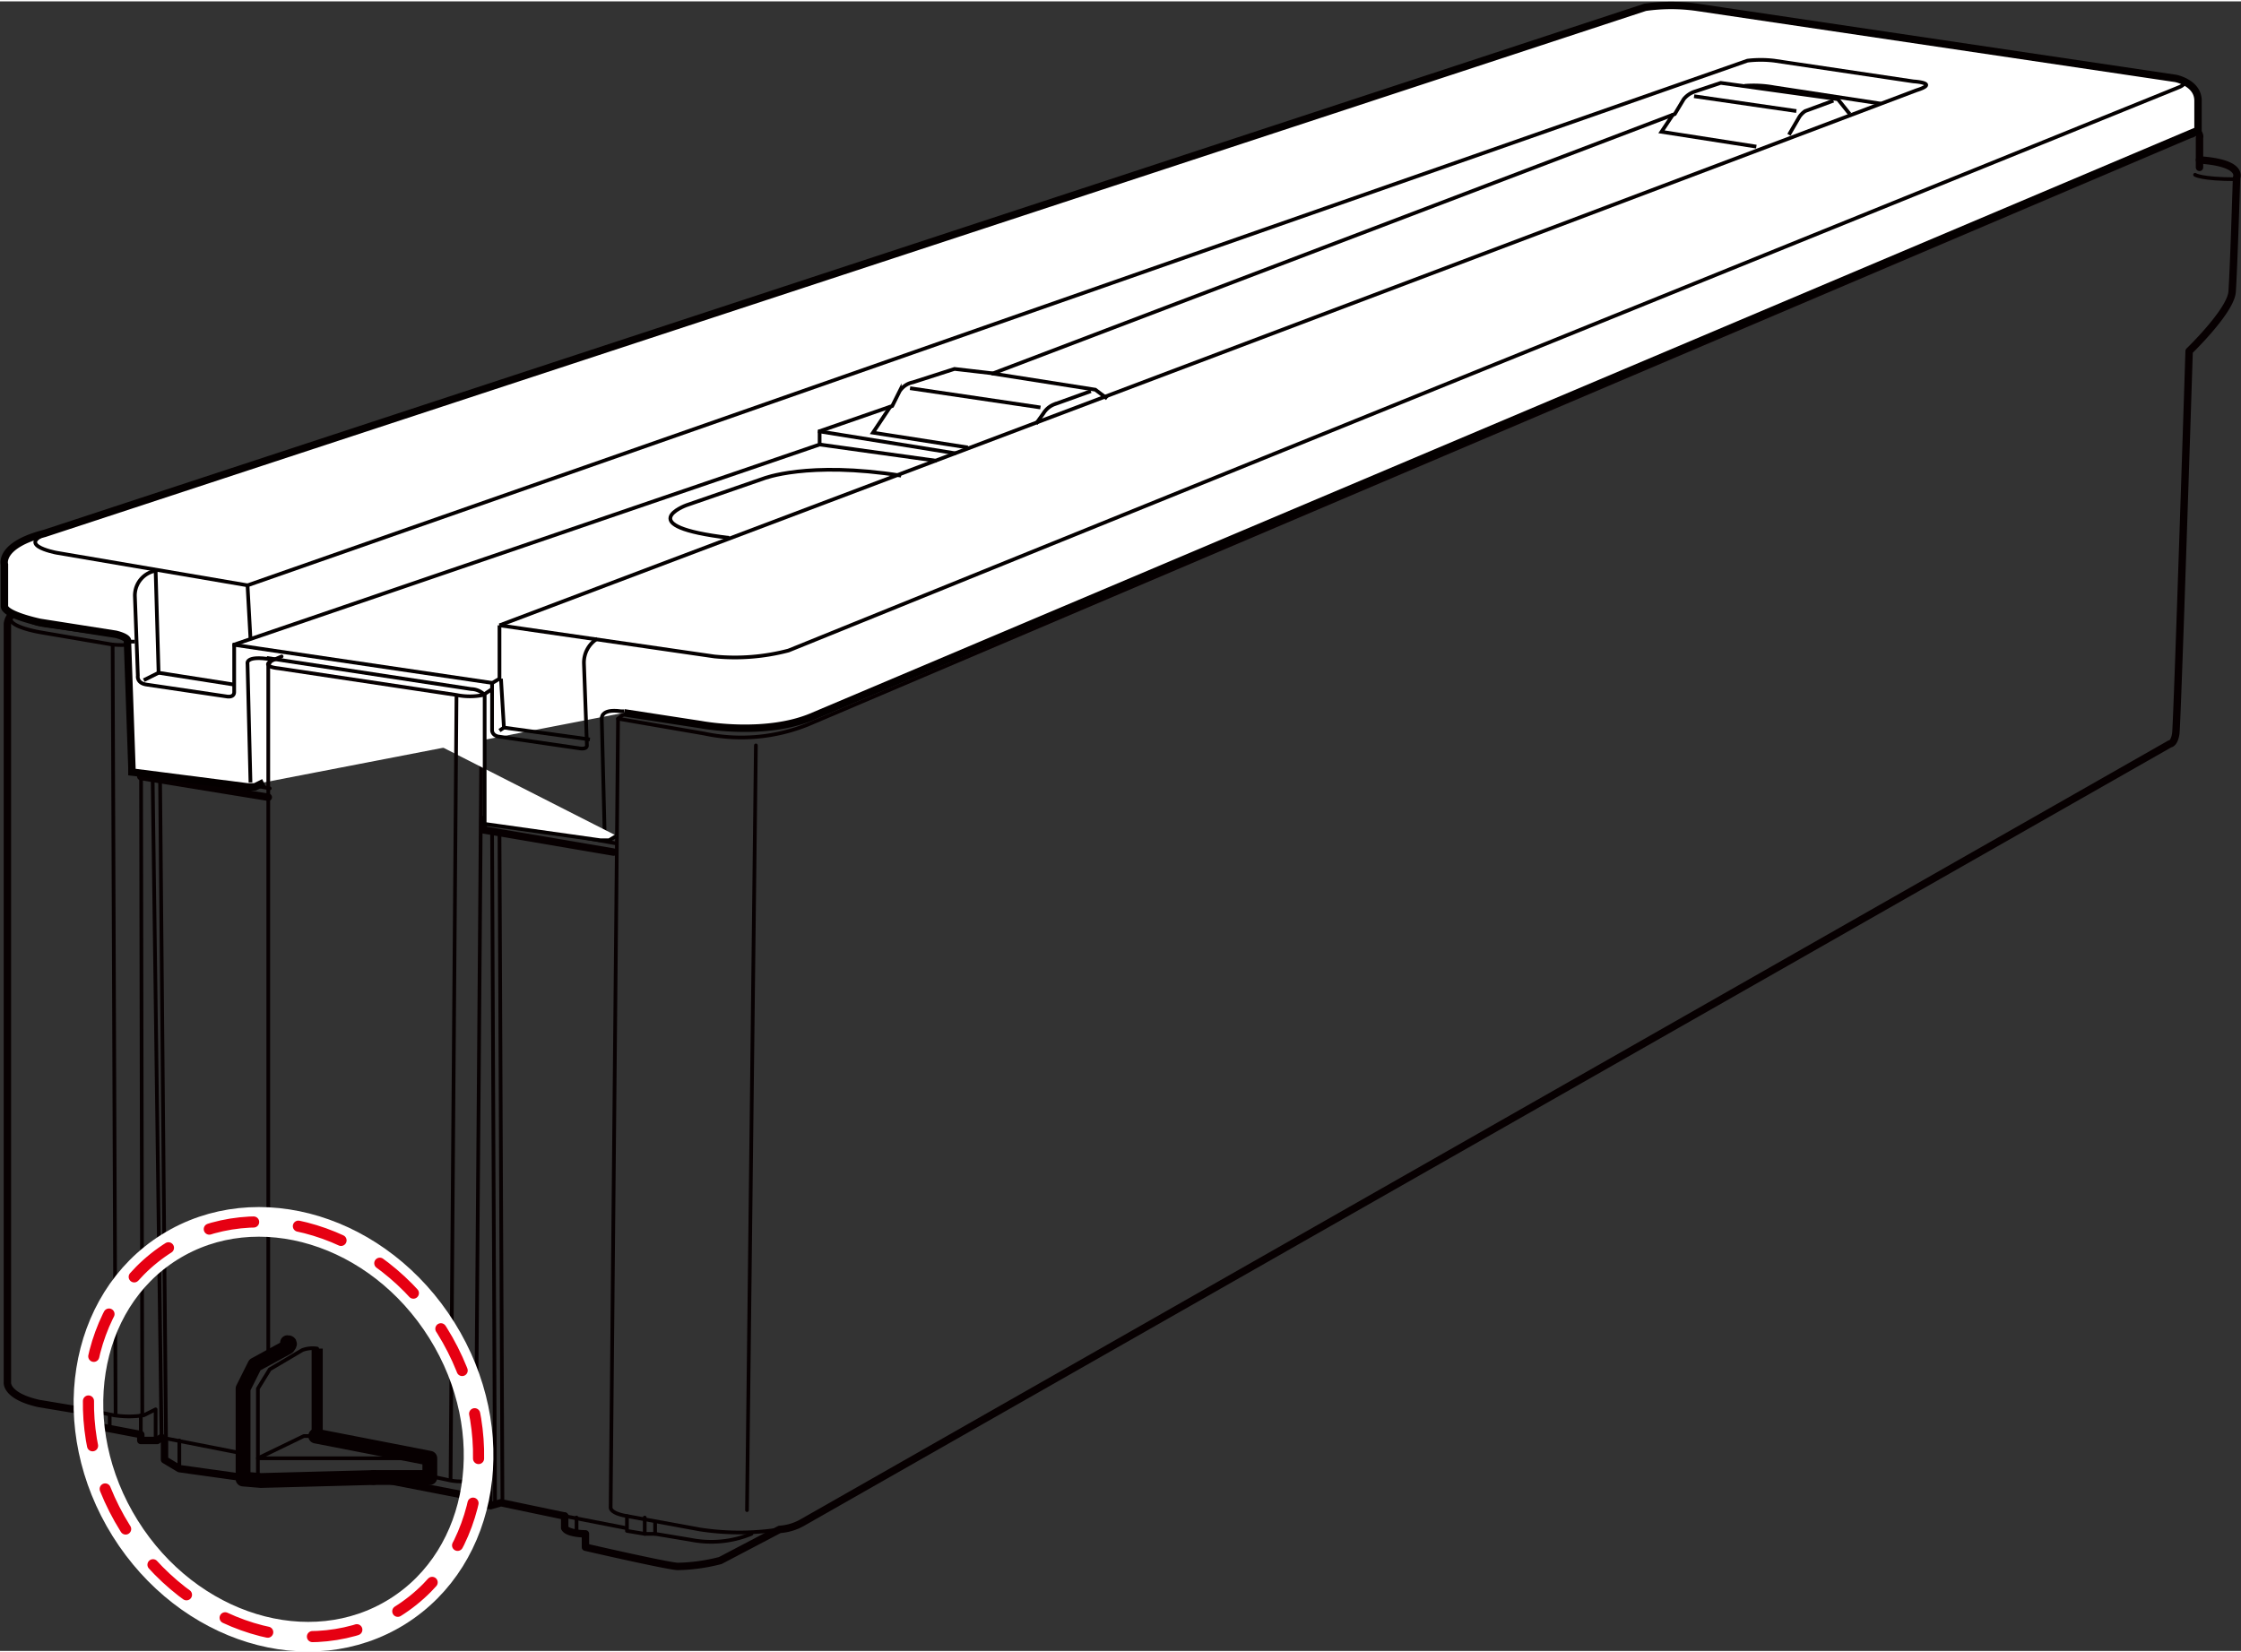 <svg id="レイヤー_1" data-name="レイヤー 1" xmlns="http://www.w3.org/2000/svg" width="53.3mm" height="39.3mm" viewBox="0 0 151.2 111.3"><rect x="0" y="0" width="151.2" height="111.3" fill="#333333" stroke="none"/><defs><style>.cls-1,.cls-10,.cls-11,.cls-2,.cls-3,.cls-4,.cls-5,.cls-6,.cls-8{fill:none;}.cls-1,.cls-2,.cls-3,.cls-4,.cls-5,.cls-6{stroke:#070001;}.cls-1,.cls-10,.cls-2,.cls-6,.cls-7,.cls-8,.cls-9{stroke-miterlimit:10;}.cls-1,.cls-4,.cls-7{stroke-width:0.5px;}.cls-2,.cls-3,.cls-8,.cls-9{stroke-width:0.25px;}.cls-11,.cls-3,.cls-4,.cls-5{stroke-linecap:round;stroke-linejoin:round;}.cls-11,.cls-6{stroke-width:0.75px;}.cls-7,.cls-9{fill:#fff;}.cls-7,.cls-8,.cls-9{stroke:#040000;}.cls-10{stroke:#fff;stroke-width:2px;}.cls-11{stroke:#e60012;stroke-dasharray:3.04 3.04;}</style></defs><path class="cls-1" d="M4.8,39.8v-1a.5.5,0,0,1,.3-.5l4.4-1.5"/><path class="cls-2" d="M4.8,42.4V39.8"/><path class="cls-2" d="M101,4.8l7.5-2.5a3.2,3.2,0,0,1,1.8-.1l34.3,3.7s.6.1.6,1.1-.1,2.9-.1,2.9"/><path class="cls-3" d="M150.9,12c-2.4,0-2.8-.3-2.8-.3"/><path class="cls-4" d="M148.4,11.2v-2s.4-.9-3.2-1.3"/><line class="cls-3" x1="42.4" y1="44.8" x2="42.4" y2="47.9"/><path class="cls-4" d="M38.1,102.2v.8c.2.4,1.4.4,1.4.4v.9s5.2,1.2,6.2,1.3a12.3,12.3,0,0,0,2.9-.4l4-2.1a3.6,3.6,0,0,0,1.6-.5l92.2-52.5s.3,0,.4-.7.9-25.8.9-25.8,2.8-2.7,2.9-4,.3-7.7.3-7.7.5-1-2.5-1.2"/><path class="cls-5" d="M16.4,99.4V93.6l.8-1.6,2.2-1.2s.3-.3,0-.3"/><polyline class="cls-5" points="25.2 99.6 17.6 99.8 16.4 99.7 16.4 99.4"/><polyline class="cls-4" points="38.1 102.2 33.8 101.3 33.1 101.5 31.9 101.3 31.9 100.9 25.2 99.6"/><line class="cls-3" x1="42.2" y1="103" x2="38.1" y2="102.2"/><line class="cls-6" x1="21.4" y1="90.9" x2="21.4" y2="96.8"/><path class="cls-3" d="M17.4,99.8V93.6l.8-1.3L20.4,91a2,2,0,0,1,1-.1"/><path class="cls-3" d="M21.3,96.8h-.8l-3.1,1.5H28.8"/><path class="cls-5" d="M25.2,99.6H29V98.3l-7.7-1.5"/><polyline class="cls-4" points="11.1 97.1 11.1 98.4 12.1 99 16.4 99.6"/><path class="cls-3" d="M35.8,43.5l6.6,1v.3H44l3.2.5a7.5,7.5,0,0,0,4-.1l4.8-2,1.7,3.6"/><polyline class="cls-3" points="58.4 46.4 56.7 43 69.5 37.6 71.2 41"/><path class="cls-3" d="M144.6,5.9s.9.4.1.7l-1.9.8,1.4,2.7"/><polyline class="cls-3" points="143.7 10.3 142.4 7.5 134.3 10.8 135.6 13.8"/><path class="cls-3" d="M135.3,13.9,133.8,11l-8.5,3.6c.1,0,1.4,2.8,1.4,2.8"/><polyline class="cls-3" points="126.3 17.8 124.8 14.8 115.6 18.6 117.2 21.4"/><polyline class="cls-3" points="116.7 21.6 114.9 18.8 105.4 22.8 106.9 25.8"/><polyline class="cls-3" points="106.3 26.2 104.7 23 94.4 27.3 96 30.4"/><polyline class="cls-3" points="95.4 30.8 93.8 27.5 82.8 32.2 84.4 35.4"/><path class="cls-3" d="M83.7,35.7l-1.6-3.4-11.9,5,1.7,3.4"/><line class="cls-3" x1="69.5" y1="41.8" x2="69.5" y2="37.6"/><path class="cls-3" d="M146.8,9,54.2,48.3a13.5,13.5,0,0,1-6.8.6L42.2,48l-.5.4-.5,53.2s-.1.4,1.1.6v1l1.2.2h.7l2.4.4a7.1,7.1,0,0,0,4.1-.4"/><path class="cls-4" d="M18.1,52.1l-7.4-1.4h-.5a1.8,1.8,0,0,0-.7.8v.8l8.6,1.4"/><line class="cls-3" x1="9.5" y1="51.5" x2="18.2" y2="53.1"/><line class="cls-3" x1="10.5" y1="39.8" x2="10.7" y2="50.7"/><line class="cls-3" x1="10.2" y1="39.9" x2="10.2" y2="50.7"/><line class="cls-3" x1="10.8" y1="52.5" x2="11.2" y2="96.9"/><line class="cls-2" x1="9.6" y1="95.3" x2="9.5" y2="43.3"/><polyline class="cls-4" points="32.6 55.2 32.6 55.9 41.4 57.4"/><line class="cls-3" x1="32.6" y1="55.2" x2="41.5" y2="56.8"/><line class="cls-3" x1="33.7" y1="56.1" x2="33.9" y2="101.4"/><line class="cls-2" x1="32.1" y1="99.6" x2="32.5" y2="47"/><line class="cls-3" x1="7.6" y1="43.4" x2="7.8" y2="95.4"/><path class="cls-3" d="M148,8.6c.4.4-.2.5-.2.5L54.5,48.8a12,12,0,0,1-7,.6l-5.8-1"/><path class="cls-3" d="M52.6,103.1a17.6,17.6,0,0,1-5.4,0l-4.9-.9"/><path class="cls-4" d="M10.9,96.9l-.3.2H9.5v-.4l-2.1-.4c-1.3-.2-1.2-.6-1.2-.6v-.5l-3.6-.6C.4,94.1.5,93.2.5,93.2V42a1.1,1.1,0,0,1,.5-.8l3.6-1.4"/><line class="cls-3" x1="10.3" y1="52.5" x2="10.9" y2="96.9"/><path class="cls-3" d="M6.2,95.1l1.5.3a6.5,6.5,0,0,0,2,0l.8-.4v2.1l.4-.2L16.5,98"/><line class="cls-3" x1="33.4" y1="101.4" x2="33.2" y2="56.1"/><path class="cls-2" d="M29,99.5l1.4.3a3.9,3.9,0,0,0,1.8-.1l.9-.5v2.3"/><path class="cls-2" d="M4.8,40.3,2.9,41s-2.3.7.1,1.1l5.7.8h1.5l-.7.4a6.6,6.6,0,0,1-1.9.1l-4.7-.8s-3.3-.5-1.8-1.4"/><line class="cls-3" x1="9.5" y1="96.6" x2="9.5" y2="95.4"/><line class="cls-3" x1="7.4" y1="96.2" x2="7.4" y2="95.4"/><line class="cls-3" x1="12.1" y1="99" x2="12.1" y2="97.1"/><line class="cls-3" x1="31.9" y1="100.9" x2="31.9" y2="99.7"/><line class="cls-3" x1="38.9" y1="103.4" x2="38.9" y2="102.3"/><line class="cls-3" x1="44.2" y1="103.4" x2="44.2" y2="102.6"/><line class="cls-3" x1="43.5" y1="103.4" x2="43.5" y2="102.3"/><line class="cls-3" x1="43.6" y1="44.9" x2="43.6" y2="48.2"/><line class="cls-3" x1="44" y1="44.8" x2="44" y2="48.2"/><line class="cls-3" x1="56" y1="43.2" x2="56" y2="47.5"/><line class="cls-3" x1="82.1" y1="32.3" x2="82.1" y2="36.4"/><line class="cls-3" x1="93.8" y1="27.5" x2="93.8" y2="31.5"/><line class="cls-3" x1="104.7" y1="23" x2="104.7" y2="26.8"/><line class="cls-3" x1="114.9" y1="18.8" x2="114.9" y2="22.5"/><line class="cls-3" x1="124.8" y1="14.8" x2="124.8" y2="18.2"/><line class="cls-3" x1="133.8" y1="11" x2="133.8" y2="14.5"/><line class="cls-3" x1="142.4" y1="7.5" x2="142.2" y2="10.9"/><line class="cls-3" x1="51" y1="50.2" x2="50.4" y2="101.8"/><path class="cls-7" d="M17.8,52.7l-.6.3h-.5L8.9,52v-.3l-.3-8.5c.1-.3-.8-.5-.8-.5l-5.1-.8S.3,41.4.3,40.8V38S-.1,36.7,3,35.9L111,.4a12.3,12.3,0,0,1,3.5,0l32.3,4.8s1.5.3,1.5,1.5v2L54.7,48.3c-3.2,1.3-7.4.5-7.4.5L42.1,48h0"/><line class="cls-8" x1="8.5" y1="43.2" x2="9.1" y2="43.2"/><path class="cls-8" d="M16.9,52.7l-.2-8s-.2-.6,1.6-.3"/><path class="cls-8" d="M33.7,42.1v3.6l-.5.3v3.2s0,.3.4.4l5.5.8s.5.1.5-.2l-.2-5.5a1.9,1.9,0,0,1,.9-1.7"/><path class="cls-8" d="M16.7,39.4,117.9,4a7.7,7.7,0,0,1,1.8,0l9.4,1.4s1.8.1.2.6L33.7,42.1"/><path class="cls-8" d="M3.8,35.7c-3.2.9,0,1.5,0,1.5l12.9,2.2"/><path class="cls-8" d="M10.6,38.4a1.7,1.7,0,0,0-1.5,1.7l.2,5.4s-.1.5.6.6l5.4.8s.5.1.5-.3V43.4L55.3,29.9V29l4.9-1.7.5-1a1.4,1.4,0,0,1,.9-.6l2.8-.9,2.6.3,46-17.5.6-1a1.6,1.6,0,0,1,.7-.5l1.8-.6,7.9,1.1.8,1"/><path class="cls-8" d="M126.9,6.9l-7.2-1.1a7.7,7.7,0,0,0-2-.1"/><polyline class="cls-8" points="112.9 7.6 112.1 8.8 118.5 9.8"/><path class="cls-8" d="M120.7,9l.7-1.2a1.4,1.4,0,0,1,.4-.4l1.9-.7"/><line class="cls-8" x1="114.3" y1="6.4" x2="121.2" y2="7.4"/><line class="cls-8" x1="55.3" y1="29.9" x2="63.2" y2="31"/><line class="cls-8" x1="55.2" y1="29" x2="64.5" y2="30.5"/><polyline class="cls-8" points="60.1 27.3 58.9 29.1 65.3 30.1"/><polyline class="cls-8" points="66.9 25.1 73.9 26.2 74.7 26.8"/><path class="cls-8" d="M73.6,26.3l-2.5.9a1.5,1.5,0,0,0-.7.6l-.5.7"/><line class="cls-8" x1="61.4" y1="26.1" x2="70.2" y2="27.4"/><path class="cls-8" d="M49.2,36.2c-6.7-.8-2.9-2.2-2.9-2.2l5.2-1.8s3-1.2,9.3-.2"/><line class="cls-8" x1="16.7" y1="39.4" x2="16.9" y2="43"/><path class="cls-8" d="M146.5,5.1s1.5.3.5.7l-93.8,38a14.2,14.2,0,0,1-5,.4L33.7,42.1"/><polyline class="cls-8" points="33.8 45.7 34 49 39.8 49.8"/><polyline class="cls-8" points="10.5 38.4 10.7 45.3 15.8 46.1"/><line class="cls-8" x1="9.7" y1="45.8" x2="10.7" y2="45.3"/><line class="cls-8" x1="33.7" y1="49.2" x2="34" y2="49"/><line class="cls-8" x1="15.7" y1="43.4" x2="33.3" y2="46"/><path class="cls-8" d="M40.8,56.3l-.2-7.9s-.1-.7,1.3-.5h.2"/><path class="cls-9" d="M41.6,56.3l-.5.3h-.6l-7.8-1.1V46.8a1.3,1.3,0,0,0-.9-.4L18,44.3"/><line class="cls-2" x1="30.8" y1="46.8" x2="30.4" y2="99.7"/><path class="cls-3" d="M19,44.2l-.7.3a.7.7,0,0,0-.2.4V91.4"/><path class="cls-3" d="M18.3,44.5c-.7.4.5.5.5.5l12,1.8a4.5,4.5,0,0,0,1.8,0l.6-.4"/><ellipse class="cls-10" cx="19.1" cy="96.3" rx="12.6" ry="14.5" transform="translate(-48.1 24.8) rotate(-32)"/><ellipse class="cls-11" cx="19.1" cy="96.3" rx="12.6" ry="14.5" transform="translate(-48.1 24.8) rotate(-32)"/></svg>